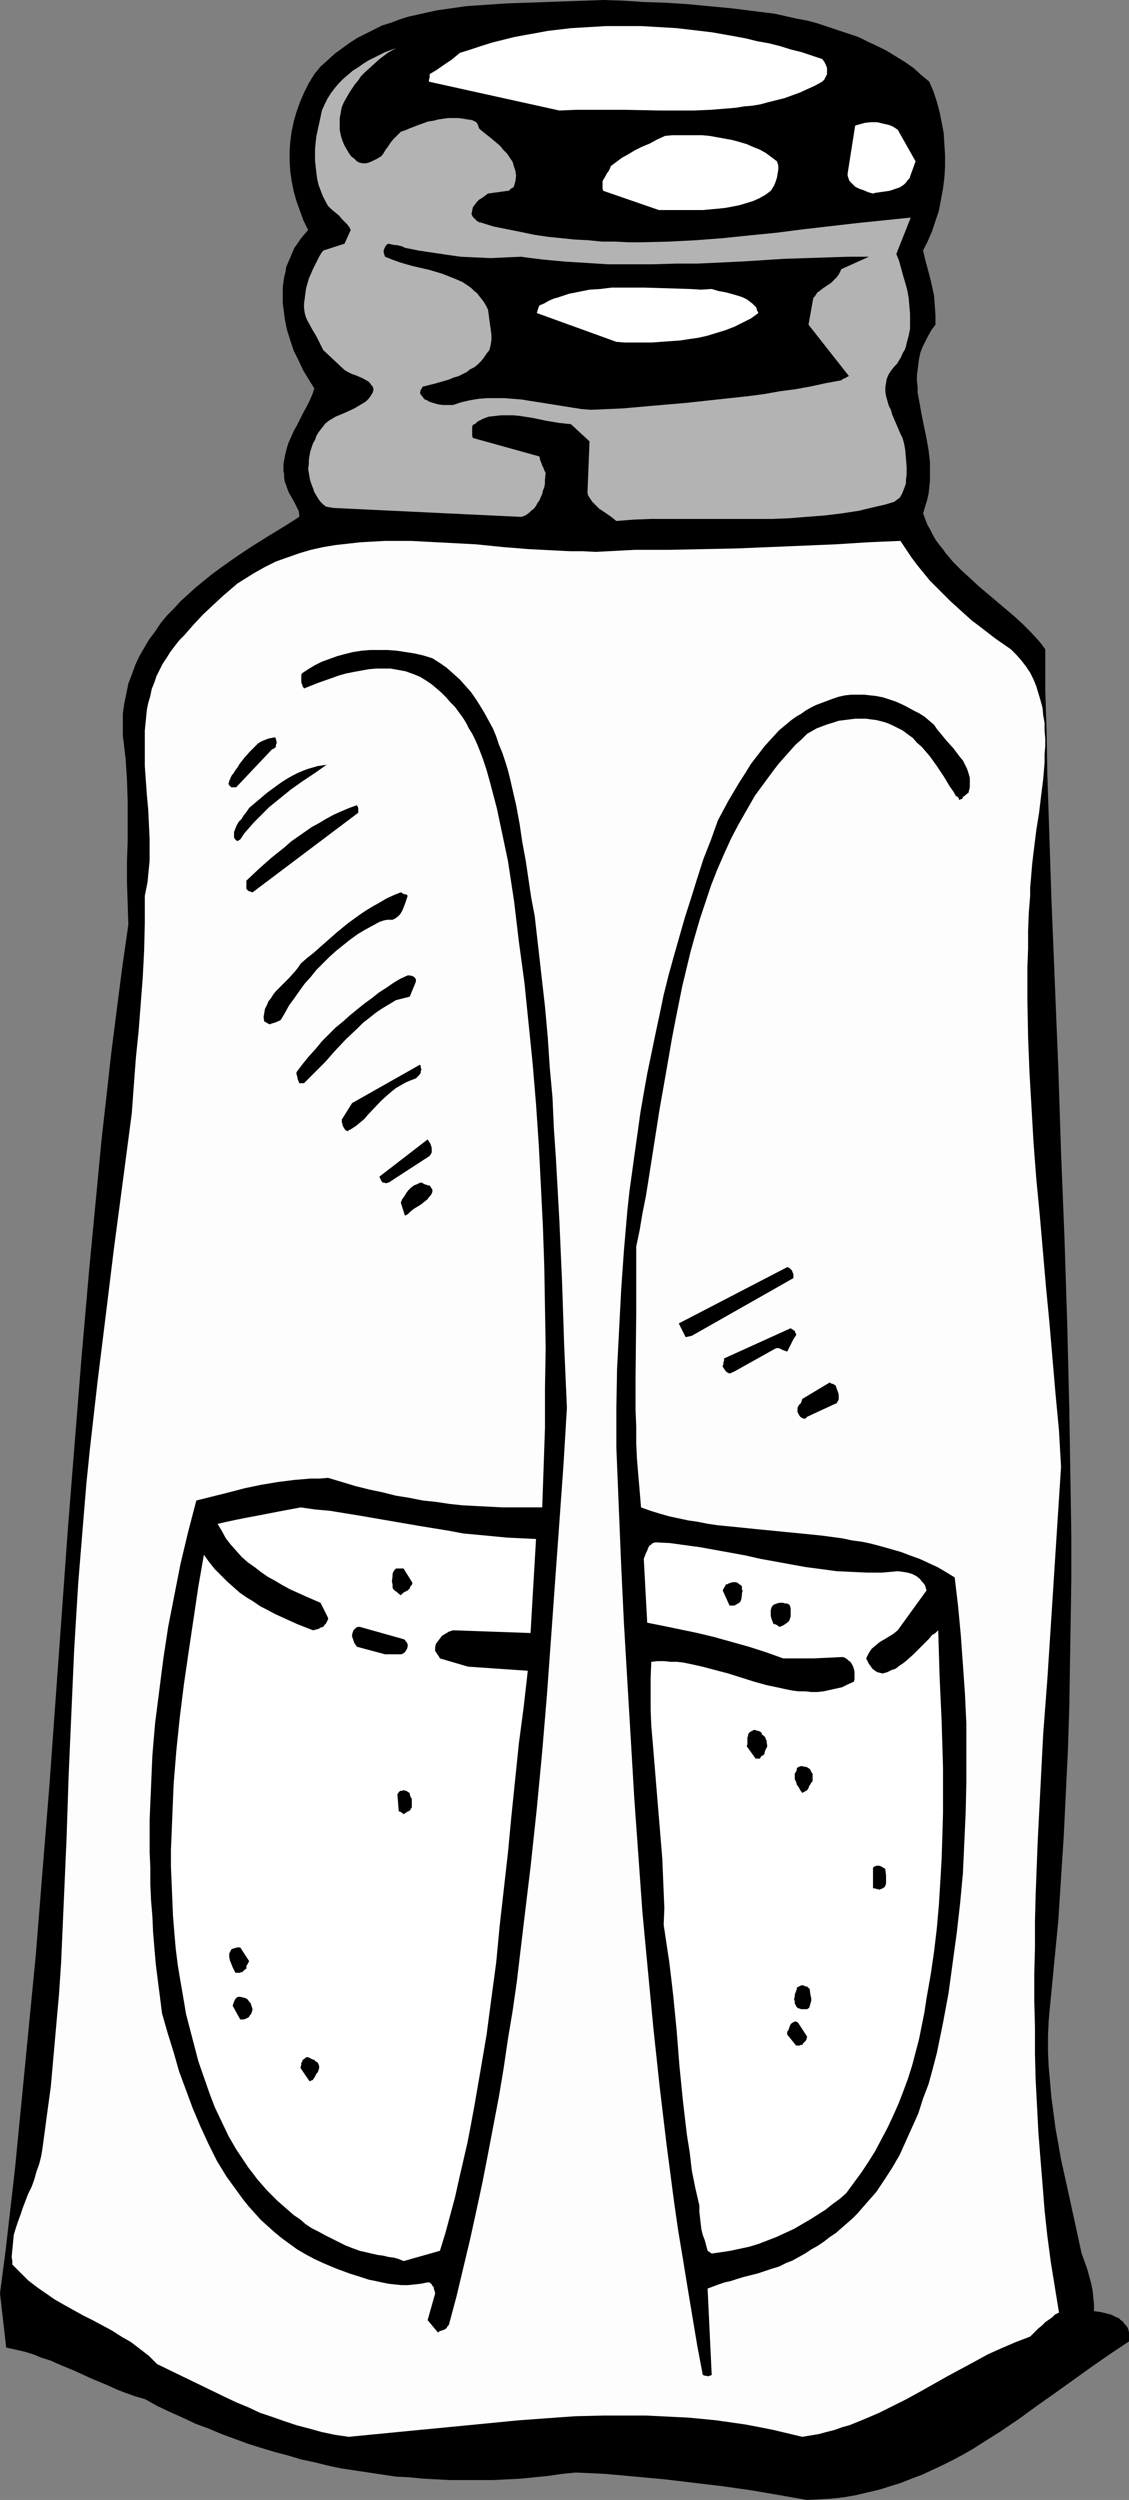 <?xml version="1.0" encoding="UTF-8" standalone="no"?>
<svg
   version="1.0"
   width="70.331mm"
   height="155.711mm"
   id="svg36"
   sodipodi:docname="Salt 09.wmf"
   xmlns:inkscape="http://www.inkscape.org/namespaces/inkscape"
   xmlns:sodipodi="http://sodipodi.sourceforge.net/DTD/sodipodi-0.dtd"
   xmlns="http://www.w3.org/2000/svg"
   xmlns:svg="http://www.w3.org/2000/svg">
  <rect width="100%" height="100%" fill="#808080" stroke="none"/>
  <sodipodi:namedview
     id="namedview36"
     pagecolor="#ffffff"
     bordercolor="#000000"
     borderopacity="0.25"
     inkscape:showpageshadow="2"
     inkscape:pageopacity="0.0"
     inkscape:pagecheckerboard="0"
     inkscape:deskcolor="#d1d1d1"
     inkscape:document-units="mm" />
  <defs
     id="defs1">
    <pattern
       id="WMFhbasepattern"
       patternUnits="userSpaceOnUse"
       width="6"
       height="6"
       x="0"
       y="0" />
  </defs>
  <path
     style="fill:#000000;fill-opacity:1;fill-rule:evenodd;stroke:none"
     d="m 190.032,588.515 3.07,-0.162 2.747,-0.162 2.909,-0.323 2.747,-0.485 2.747,-0.646 2.747,-0.646 2.585,-0.808 2.585,-0.808 2.424,-0.97 2.585,-0.97 2.424,-1.131 2.424,-1.131 2.262,-1.131 2.424,-1.293 2.262,-1.293 2.262,-1.454 4.363,-2.747 4.525,-3.07 4.201,-3.07 4.363,-3.07 8.564,-6.14 4.201,-2.909 4.363,-2.909 v -2.101 l -0.162,-0.646 -0.162,-0.485 -0.323,-0.485 -0.485,-0.485 -0.323,-0.485 -0.485,-0.323 -0.485,-0.485 -0.485,-0.162 -1.293,-0.646 -1.293,-0.323 -1.293,-0.323 -1.454,-0.162 v -1.616 l -0.162,-1.616 -0.162,-1.616 -0.323,-1.616 -0.485,-1.778 -0.485,-1.778 -0.646,-1.778 -0.646,-1.778 -1.616,-7.433 -1.616,-7.433 -1.616,-7.272 -0.646,-3.717 -0.646,-3.555 -0.485,-3.717 -0.485,-3.555 -0.323,-3.717 -0.323,-3.555 -0.162,-3.555 v -3.717 l 0.162,-3.555 0.323,-3.555 0.97,-10.019 0.97,-10.019 0.646,-10.019 0.646,-10.019 0.485,-10.019 0.485,-10.019 0.323,-10.019 0.162,-10.18 0.162,-10.019 0.162,-10.019 v -10.019 l -0.162,-10.18 -0.162,-10.019 -0.162,-10.019 -0.485,-20.037 -0.646,-20.199 -0.808,-20.037 -0.646,-19.876 -0.808,-19.876 -0.808,-19.876 -0.646,-19.714 -0.323,-9.857 -0.162,-9.857 -0.323,-9.695 v -9.695 l -0.808,-1.131 -0.808,-0.97 -1.778,-1.939 -1.939,-1.939 -1.939,-1.778 -2.101,-1.778 -2.101,-1.778 -2.101,-1.778 -2.101,-1.778 -2.101,-1.939 -1.939,-1.778 -1.939,-1.939 -1.778,-2.101 -0.808,-1.131 -0.808,-0.97 -0.808,-1.131 -0.646,-1.131 -0.646,-1.293 -0.646,-1.131 -0.485,-1.293 -0.485,-1.293 0.485,-1.616 0.485,-1.616 0.323,-1.454 0.162,-1.454 0.162,-1.616 v -1.454 -1.454 -1.454 l -0.162,-1.293 -0.162,-1.454 -0.485,-2.747 -1.131,-5.494 -0.485,-2.747 -0.485,-2.585 v -1.293 l -0.162,-1.454 v -1.293 l 0.162,-1.293 0.162,-1.293 0.162,-1.293 0.323,-1.454 0.485,-1.293 0.646,-1.293 0.646,-1.293 0.808,-1.454 0.97,-1.293 v -1.131 -1.131 l -0.162,-2.262 -0.162,-2.262 -0.485,-2.262 -0.485,-2.101 -1.131,-4.201 -0.485,-2.101 1.131,-2.262 0.97,-2.262 0.808,-2.424 0.808,-2.424 0.485,-2.585 0.485,-2.585 0.323,-2.585 0.162,-2.585 v -2.747 l -0.162,-2.585 -0.162,-2.585 -0.485,-2.585 -0.485,-2.424 -0.646,-2.424 -0.808,-2.424 -0.97,-2.262 -1.939,-1.616 -1.778,-1.616 -2.101,-1.454 -2.101,-1.293 -2.101,-1.293 -2.262,-1.131 L 204.414,9.857 202.151,8.726 199.728,7.918 197.304,7.11 194.88,6.302 192.456,5.494 190.032,4.848 187.447,4.363 182.437,3.232 179.852,2.909 177.266,2.585 172.095,1.939 166.924,1.454 161.753,0.97 156.744,0.646 151.735,0.485 146.887,0.162 142.039,0 l -4.363,0.162 -4.686,0.162 -4.525,0.162 -4.686,0.162 -4.686,0.162 -4.686,0.323 -4.686,0.323 -2.262,0.323 -2.262,0.323 -2.262,0.323 -2.262,0.485 -2.101,0.485 -2.262,0.485 -2.101,0.646 -2.101,0.808 -2.101,0.646 -1.939,0.97 -1.939,0.97 -1.939,0.97 -1.778,1.131 -1.778,1.293 -1.778,1.293 -1.778,1.616 -1.616,1.454 -1.454,1.778 -1.293,2.101 -1.131,2.262 -0.97,2.262 -0.808,2.262 -0.646,2.262 -0.485,2.262 -0.323,2.424 -0.162,2.262 v 2.424 l 0.162,2.424 0.323,2.262 0.485,2.424 0.646,2.262 0.808,2.262 0.808,2.262 1.131,2.262 -0.97,1.131 -0.808,0.97 -0.646,0.97 -0.808,1.131 -0.485,1.131 -0.485,1.131 -0.485,1.131 -0.485,1.131 -0.162,1.131 -0.323,1.293 -0.162,1.131 -0.162,1.293 v 1.131 1.293 1.293 l 0.162,1.131 0.323,2.585 0.485,2.424 0.808,2.585 0.808,2.424 1.131,2.262 1.131,2.424 1.293,2.101 1.293,2.101 -0.485,1.454 -0.646,1.454 -0.646,1.293 -0.808,1.454 -1.454,2.909 -0.808,1.454 -0.646,1.454 -0.646,1.454 -0.485,1.616 -0.323,1.454 -0.323,1.778 v 0.808 0.808 l 0.162,0.808 v 0.808 l 0.162,0.97 0.323,0.808 0.323,0.97 0.323,0.808 0.485,0.808 0.808,1.454 0.323,0.646 0.323,0.646 0.323,0.646 0.162,0.808 v 0.646 l -1.778,1.131 -1.778,1.131 -3.717,2.262 -3.878,2.424 -3.878,2.585 -3.878,2.747 -1.939,1.454 -1.778,1.454 -1.778,1.454 -1.778,1.616 -1.778,1.616 -1.616,1.778 -1.616,1.616 -1.454,1.778 -1.293,1.939 -1.454,1.939 -1.131,1.939 -1.131,1.939 -0.97,2.101 -0.808,2.262 -0.808,2.101 -0.485,2.424 -0.485,2.262 -0.323,2.424 v 1.293 1.293 1.293 1.293 l 0.162,1.293 0.162,1.293 0.162,1.454 0.162,1.293 0.323,5.009 0.162,4.848 v 4.848 4.848 l -0.162,4.686 v 4.848 l 0.162,5.009 0.162,5.009 -1.454,10.18 -1.293,10.019 -1.293,10.18 -1.131,10.18 -1.131,10.019 -0.97,10.18 -1.939,20.36 -1.778,20.36 -1.616,20.199 -1.616,20.36 -1.454,20.199 -1.454,20.199 -1.454,20.199 -1.616,20.037 -1.616,20.199 -1.939,19.876 -0.97,10.019 -0.97,9.857 -0.97,10.019 -1.131,9.857 -1.131,9.857 L 0,539.876 l 1.454,12.766 2.262,0.485 2.101,0.485 2.101,0.646 1.939,0.808 2.101,0.646 1.778,0.808 3.878,1.616 3.878,1.778 3.878,1.616 2.101,0.97 2.101,0.808 2.262,0.808 2.262,0.646 2.909,1.616 3.07,1.454 2.909,1.293 3.07,1.454 3.07,1.131 3.07,1.293 3.07,1.131 3.07,1.131 3.07,0.97 3.232,0.97 3.07,0.808 3.232,0.97 3.07,0.646 3.232,0.808 3.07,0.646 3.232,0.485 3.232,0.485 3.232,0.485 3.232,0.485 3.232,0.162 3.232,0.323 3.232,0.162 3.232,0.162 h 3.232 3.232 3.393 l 3.232,-0.162 3.232,-0.162 3.232,-0.323 3.232,-0.323 3.393,-0.485 3.232,-0.323 6.948,0.323 7.11,0.646 6.948,0.646 6.787,0.808 6.787,0.808 6.787,0.97 6.625,1.131 z"
     id="path1" />
  <path
     style="fill:#fcfdfc;fill-opacity:1;fill-rule:evenodd;stroke:none"
     d="m 82.089,573.648 6.625,-0.646 6.625,-0.646 13.412,-1.293 6.625,-0.646 6.625,-0.646 6.625,-0.485 6.787,-0.485 6.625,-0.162 h 6.625 3.393 l 3.393,0.162 3.232,0.162 3.393,0.162 3.393,0.323 3.232,0.323 3.393,0.485 3.393,0.485 3.393,0.646 3.232,0.646 3.393,0.808 3.393,0.808 1.939,-0.323 1.939,-0.323 1.778,-0.485 1.939,-0.485 1.778,-0.646 1.778,-0.485 3.555,-1.454 3.393,-1.454 3.232,-1.616 3.232,-1.616 3.232,-1.778 6.302,-3.555 6.302,-3.393 3.232,-1.778 3.232,-1.454 3.393,-1.454 3.393,-1.293 0.485,-0.485 0.485,-0.485 0.485,-0.485 0.485,-0.485 0.808,-0.646 0.808,-0.808 1.616,-1.131 0.646,-0.646 0.97,-0.485 -0.97,-5.979 -0.97,-5.979 -0.808,-6.14 -0.646,-5.979 -0.485,-6.14 -0.485,-5.979 -0.485,-6.14 -0.323,-6.302 -0.323,-6.14 -0.162,-6.14 v -6.302 l -0.162,-6.14 v -6.302 l 0.162,-6.302 v -6.14 l 0.162,-6.302 0.485,-12.604 0.646,-12.604 0.646,-12.604 0.97,-12.766 0.808,-12.443 0.808,-12.604 0.808,-12.604 0.808,-12.443 -0.485,-8.564 -0.808,-8.564 -1.454,-16.967 -0.808,-8.403 -1.454,-16.805 -0.808,-8.403 -0.646,-8.403 -0.485,-8.403 -0.485,-8.403 -0.323,-8.241 -0.162,-8.403 v -8.241 l 0.162,-4.201 v -4.201 l 0.162,-4.201 0.323,-4.04 v -1.939 l 0.162,-1.778 0.323,-3.878 0.485,-4.04 0.485,-3.878 0.646,-4.04 0.485,-4.04 0.485,-3.878 0.323,-3.878 v -1.939 l 0.162,-1.939 v -1.778 l -0.162,-1.939 v -1.778 l -0.323,-1.778 -0.162,-1.778 -0.485,-1.778 -0.485,-1.616 -0.485,-1.616 -0.646,-1.616 -0.808,-1.616 -0.97,-1.454 -1.131,-1.454 -1.131,-1.293 -1.293,-1.293 -3.717,-2.585 -3.555,-2.747 -1.939,-1.454 -1.616,-1.454 -3.393,-3.07 -1.616,-1.616 -1.616,-1.616 -1.616,-1.616 -1.454,-1.778 -1.454,-1.778 -1.454,-1.939 -1.293,-1.939 -1.293,-1.939 -3.878,0.162 -3.717,0.162 -7.756,0.485 -7.756,0.323 -7.756,0.323 -7.756,0.323 -7.918,0.162 -7.918,0.162 h -8.08 l -3.07,0.162 -3.07,0.162 -3.07,0.162 -3.07,-0.162 h -3.07 l -3.232,-0.162 -6.302,-0.323 -6.14,-0.485 -6.302,-0.646 -6.14,-0.323 -6.14,-0.323 -3.07,-0.162 h -3.07 -3.07 l -2.909,0.162 -2.909,0.162 -2.909,0.323 -2.909,0.323 -2.909,0.485 -2.909,0.646 -2.747,0.808 -2.747,0.97 -2.747,0.97 -2.585,1.293 -2.585,1.454 -1.293,0.808 -1.293,0.808 -1.293,0.808 -1.131,0.97 -1.131,0.97 -1.131,0.97 -2.262,2.101 -2.424,2.262 -2.262,2.424 -2.262,2.585 -1.131,1.131 -1.131,1.454 -0.97,1.293 -0.808,1.293 -0.97,1.454 -0.646,1.293 -0.808,1.616 -0.485,1.454 -0.646,1.616 -0.323,1.616 -0.485,1.616 -0.323,1.616 -0.162,1.616 -0.162,1.616 -0.162,1.616 v 1.778 3.232 3.393 l 0.485,6.787 0.323,3.555 0.162,3.393 0.162,3.393 v 3.393 1.778 l -0.162,1.616 -0.162,1.616 -0.162,1.778 -0.323,1.616 -0.323,1.616 v 3.232 3.232 l -0.162,6.464 -0.323,6.302 -0.485,6.302 -0.485,6.302 -0.646,6.302 -0.485,6.464 -0.485,6.625 -2.101,15.998 -2.101,15.836 -1.939,15.836 -1.939,15.674 -1.778,15.674 -0.808,7.918 -0.646,7.756 -0.646,7.918 -0.646,7.918 -0.485,7.918 -0.485,8.08 -0.646,14.705 -0.646,14.705 -0.485,14.705 -0.646,14.705 -0.323,7.433 -0.323,7.272 -0.485,7.272 -0.646,7.272 -0.646,7.272 -0.646,7.272 -0.97,7.11 -0.97,7.272 -0.323,1.939 -0.485,1.939 -0.646,1.778 -0.485,1.778 -0.646,1.778 -0.808,1.616 -1.293,3.393 -0.485,1.454 -0.646,1.778 -0.485,1.454 -0.485,1.616 -0.162,1.778 -0.162,1.616 -0.162,1.778 0.162,0.97 v 0.808 l 0.97,0.97 0.97,0.97 0.97,0.97 0.808,0.808 2.101,1.616 2.101,1.454 2.101,1.454 2.262,1.293 4.363,2.424 2.262,1.131 4.525,2.424 2.262,1.454 2.262,1.293 2.101,1.616 2.101,1.616 0.97,0.97 0.97,0.97 5.333,2.585 5.333,2.585 5.333,2.585 2.747,1.293 2.747,1.131 2.747,1.293 2.909,0.97 2.747,0.97 2.909,0.97 3.07,0.808 2.909,0.808 3.07,0.646 z"
     id="path2" />
  <path
     style="fill:#000000;fill-opacity:1;fill-rule:evenodd;stroke:none"
     d="m 166.601,559.428 0.97,-0.323 -0.97,-20.36 1.293,-0.485 1.293,-0.485 1.454,-0.485 1.454,-0.323 1.454,-0.485 1.616,-0.485 3.232,-0.808 3.393,-1.131 1.616,-0.485 1.616,-0.808 1.616,-0.646 1.454,-0.808 1.454,-0.808 1.454,-0.97 1.454,-0.808 1.454,-0.97 1.454,-1.131 1.454,-0.97 1.293,-1.131 1.293,-1.131 1.293,-1.131 1.131,-1.131 1.131,-1.293 1.131,-1.293 2.262,-2.585 0.97,-1.454 0.97,-1.454 1.778,-2.747 1.778,-3.07 1.454,-3.232 1.454,-3.232 1.454,-3.232 1.131,-3.555 1.293,-3.393 0.97,-3.555 0.97,-3.717 1.454,-7.11 1.293,-6.948 0.97,-7.11 0.97,-7.11 0.808,-7.11 0.646,-6.948 0.323,-7.11 0.323,-7.11 0.162,-6.948 v -7.11 -6.948 l -0.323,-6.948 -0.485,-6.948 -0.485,-6.787 -0.646,-6.948 -0.808,-6.787 -2.101,-1.293 -1.939,-1.131 -2.101,-0.97 -2.101,-0.97 -2.262,-0.808 -2.101,-0.808 -2.262,-0.646 -2.262,-0.646 -2.424,-0.646 -2.262,-0.485 -2.424,-0.323 -2.262,-0.485 -4.848,-0.646 -4.848,-0.485 -9.857,-0.97 -4.848,-0.485 -4.848,-0.485 -2.262,-0.323 -2.424,-0.485 -2.262,-0.323 -2.262,-0.485 -2.262,-0.485 -2.262,-0.646 -2.101,-0.646 -2.262,-0.808 -0.323,-3.878 -0.323,-3.717 -0.323,-3.878 -0.162,-3.717 v -3.878 l -0.162,-3.878 v -7.595 l 0.162,-15.351 v -7.756 -7.756 l 0.808,-3.878 0.646,-3.878 0.808,-4.04 0.646,-4.04 1.293,-8.241 1.293,-8.241 1.454,-8.241 1.454,-8.403 0.808,-4.201 0.808,-4.04 0.808,-4.04 0.97,-4.04 0.97,-4.04 1.131,-4.04 1.131,-3.878 1.293,-3.878 1.293,-3.878 1.454,-3.717 1.616,-3.717 1.616,-3.555 1.778,-3.393 1.939,-3.393 1.939,-3.393 2.262,-3.07 2.262,-3.07 1.131,-1.454 1.293,-1.454 1.293,-1.454 1.293,-1.454 1.454,-1.293 1.293,-1.293 1.131,-0.646 1.131,-0.646 1.293,-0.485 1.293,-0.485 1.131,-0.323 1.454,-0.485 1.293,-0.162 1.293,-0.162 1.293,-0.162 h 1.293 1.293 l 1.131,0.162 1.293,0.162 1.293,0.323 1.131,0.323 1.131,0.485 1.293,0.646 1.293,0.646 1.293,0.97 1.131,0.808 0.97,1.131 1.131,0.97 0.97,1.131 0.97,1.131 1.616,2.262 1.616,2.424 1.454,2.424 0.808,1.131 0.646,1.131 h 0.162 l 0.162,0.162 h 0.162 v 0.162 l 0.162,0.162 v 0.162 0.162 h 0.162 0.162 l 0.162,-0.162 h 0.323 l 0.162,-0.485 0.485,-0.323 0.323,-0.323 0.485,-0.323 0.162,-0.646 0.162,-0.646 v -0.646 -0.485 -1.131 l -0.323,-1.131 -0.323,-0.97 -0.485,-0.97 -0.485,-0.97 -0.808,-0.97 -1.454,-1.939 -1.616,-1.778 -1.454,-1.778 -0.808,-0.97 -0.646,-0.97 -1.131,-0.97 -1.131,-0.97 -1.293,-0.808 -1.293,-0.646 -1.454,-0.808 -1.293,-0.646 -1.454,-0.646 -1.454,-0.485 -1.454,-0.485 -1.616,-0.323 -1.454,-0.162 -1.454,-0.162 h -1.616 -1.454 l -1.454,0.162 -1.454,0.323 -1.454,0.485 -1.293,0.485 -1.293,0.485 -1.293,0.485 -1.293,0.646 -1.131,0.646 -1.131,0.808 -1.131,0.646 -1.131,0.808 -0.97,0.808 -1.939,1.616 -1.778,1.939 -1.616,1.778 -1.616,2.101 -1.616,2.101 -1.293,2.101 -1.454,2.262 -2.585,4.363 -2.424,4.525 -1.616,4.525 -1.778,4.525 -1.454,4.525 -1.454,4.686 -1.454,4.525 -1.293,4.525 -1.293,4.525 -1.293,4.686 -1.131,4.525 -0.97,4.686 -0.97,4.525 -0.97,4.686 -0.97,4.686 -0.808,4.525 -0.808,4.686 -0.646,4.686 -0.646,4.525 -0.646,4.686 -0.646,4.686 -0.485,4.525 -0.808,9.372 -0.646,9.211 -0.485,9.372 -0.485,9.372 -0.162,9.211 v 9.211 l 1.131,27.632 0.646,13.574 0.808,13.735 0.808,13.574 0.808,13.735 0.97,13.574 0.97,13.574 1.293,13.735 1.293,13.574 1.454,13.574 1.616,13.574 1.778,13.574 0.97,6.787 1.131,6.787 1.131,6.948 1.131,6.787 1.131,6.787 1.293,6.787 h 0.162 l 0.323,0.162 h 0.162 0.323 z"
     id="path3" />
  <path
     style="fill:#000000;fill-opacity:1;fill-rule:evenodd;stroke:none"
     d="m 103.58,548.763 0.97,-0.323 0.323,-0.162 0.323,-0.323 0.162,-0.323 0.323,-0.323 1.778,-6.625 1.616,-6.787 1.616,-6.787 1.454,-6.625 1.454,-6.787 1.293,-6.625 1.293,-6.787 1.293,-6.787 1.131,-6.787 0.97,-6.625 1.131,-6.787 0.97,-6.787 0.808,-6.787 0.808,-6.787 1.616,-13.412 1.454,-13.574 1.293,-13.574 1.131,-13.574 0.97,-13.412 0.97,-13.574 0.97,-13.412 0.97,-13.574 0.808,-13.412 -0.646,-14.705 -0.485,-14.705 -0.646,-14.705 -0.808,-14.543 -0.485,-7.11 -0.323,-7.272 -0.646,-7.11 -0.485,-7.272 -0.646,-7.11 -0.808,-7.11 -0.808,-7.11 -0.808,-7.11 -0.808,-4.201 -0.646,-4.363 -0.646,-4.363 -0.808,-4.363 -0.646,-4.363 -0.808,-4.363 -0.97,-4.201 -0.485,-2.101 -0.485,-1.939 -0.646,-2.101 -0.646,-1.939 -0.808,-1.939 -0.646,-1.939 -0.808,-1.939 -0.97,-1.778 -0.97,-1.778 -0.97,-1.616 -1.131,-1.778 -1.131,-1.616 -1.293,-1.454 -1.293,-1.454 -1.454,-1.293 -1.616,-1.454 -1.616,-1.131 -1.778,-1.131 -2.101,-0.646 -2.101,-0.485 -2.101,-0.323 -2.101,-0.323 -2.101,-0.162 h -2.101 -2.101 l -1.939,0.162 -2.101,0.323 -1.939,0.485 -1.778,0.485 -1.778,0.646 -1.778,0.646 -1.616,0.808 -1.616,0.97 -1.454,0.97 -0.162,0.323 v 0.323 0.97 0.485 l 0.162,0.485 0.162,0.485 0.323,0.485 3.232,-1.293 3.232,-1.131 1.778,-0.646 1.778,-0.485 1.616,-0.323 1.778,-0.323 1.778,-0.323 1.778,-0.162 h 1.778 1.616 l 1.778,0.323 1.778,0.323 1.778,0.646 1.616,0.646 1.293,0.808 1.454,0.97 1.131,0.97 1.131,0.97 1.131,1.131 0.97,1.131 1.131,1.131 0.808,1.131 0.97,1.293 0.808,1.293 0.646,1.293 0.808,1.293 0.646,1.293 0.646,1.454 1.131,2.909 0.97,2.909 0.808,2.909 0.808,3.07 0.808,3.07 1.293,6.14 1.293,6.14 1.454,9.534 1.131,9.534 1.293,9.534 0.97,9.534 0.97,9.534 0.808,9.695 0.646,9.534 0.485,9.534 0.485,9.695 0.323,9.534 0.162,9.534 0.162,9.534 -0.162,9.372 v 9.372 l -0.323,9.372 -0.323,9.372 h -3.232 -3.07 -3.07 l -3.07,-0.162 -3.232,-0.162 -3.07,-0.162 -3.07,-0.323 -3.232,-0.485 -3.07,-0.323 -3.232,-0.646 -3.07,-0.485 -3.232,-0.808 -3.07,-0.646 -3.232,-0.808 -3.232,-0.97 -3.232,-0.97 -1.939,0.162 h -2.101 l -1.939,0.162 -1.939,0.162 -3.878,0.485 -3.878,0.646 -3.878,0.808 -3.717,0.97 -3.878,0.97 -3.878,0.97 -1.939,7.433 -1.778,7.433 -1.454,7.433 -1.454,7.433 -1.131,7.433 -0.97,7.595 -0.97,7.595 -0.323,3.717 -0.323,3.878 -0.162,3.717 -0.162,3.878 -0.162,3.717 -0.162,3.878 v 3.717 3.878 l 0.162,3.717 v 3.878 l 0.162,3.717 0.323,3.878 0.162,3.717 0.323,3.878 0.323,3.717 0.485,3.878 0.485,3.717 0.485,3.878 1.293,4.525 1.454,4.686 1.293,4.525 1.616,4.363 1.616,4.363 1.778,4.201 0.97,2.101 0.97,2.101 0.97,1.939 0.97,1.939 2.262,3.717 1.293,1.778 1.293,1.778 1.293,1.778 1.293,1.616 1.454,1.616 1.454,1.616 1.616,1.454 1.616,1.454 1.778,1.454 1.778,1.293 1.778,1.293 1.939,1.131 2.101,1.131 2.101,0.97 3.07,1.293 3.07,1.131 3.07,0.97 1.454,0.485 1.616,0.323 1.454,0.323 1.616,0.323 1.454,0.162 1.616,0.162 h 1.454 l 1.616,-0.162 1.454,-0.162 1.616,-0.323 h 0.323 l 0.323,0.162 0.323,0.323 0.162,0.323 0.323,0.323 v 0.323 l 0.162,0.485 0.162,0.646 -1.778,6.302 2.424,2.909 z"
     id="path4" />
  <path
     style="fill:#ffffff;fill-opacity:1;fill-rule:evenodd;stroke:none"
     d="m 95.016,532.281 8.564,-2.424 1.293,-4.201 1.131,-4.201 1.131,-4.201 0.97,-4.363 0.97,-4.201 0.97,-4.201 0.808,-4.201 0.808,-4.363 1.454,-8.403 1.454,-8.564 1.131,-8.564 1.131,-8.403 0.808,-8.564 0.97,-8.564 0.97,-8.564 0.808,-8.564 1.778,-17.29 1.131,-8.564 0.97,-8.564 -14.058,-0.97 -6.625,-1.939 -0.162,-0.323 -0.323,-0.485 -0.323,-0.485 -0.323,-0.485 v -0.808 l 0.162,-0.808 0.485,-0.646 0.485,-0.646 0.485,-0.646 0.808,-0.485 0.808,-0.485 0.97,-0.323 18.26,0.646 1.293,-22.138 -3.393,-0.162 -3.393,-0.162 -3.393,-0.323 -3.393,-0.323 -3.555,-0.323 -3.393,-0.646 -6.948,-1.131 -14.058,-2.424 -6.948,-1.131 -3.555,-0.323 -3.393,-0.485 -5.171,0.97 -5.009,0.97 -2.585,0.485 -2.424,0.485 -2.262,0.485 -2.101,0.485 0.97,1.616 0.97,1.778 1.131,1.454 1.293,1.454 1.293,1.454 1.454,1.293 1.616,1.131 1.454,1.131 1.616,1.131 1.778,0.97 1.616,0.97 1.778,0.97 3.555,1.616 3.717,1.616 1.778,3.555 v 0.323 l -0.162,0.323 -0.323,0.646 -0.323,0.323 -0.323,0.485 -0.646,0.162 -0.485,0.323 -1.293,0.323 -3.717,-1.454 -3.555,-1.616 -1.778,-0.808 -1.778,-0.97 -1.616,-0.808 -1.616,-1.131 -1.616,-0.97 -1.616,-1.131 -1.454,-1.293 -1.454,-1.293 -1.454,-1.454 -1.454,-1.454 -1.293,-1.616 -1.293,-1.778 -1.293,7.433 -1.131,7.595 -1.131,7.595 -1.131,7.756 -0.97,7.756 -0.808,7.756 -0.646,7.918 -0.162,3.878 -0.162,3.878 -0.162,4.04 -0.162,3.878 v 3.878 l 0.162,3.878 0.162,3.878 0.162,3.878 0.323,4.04 0.323,3.717 0.485,3.878 0.646,3.878 0.646,3.717 0.646,3.878 0.97,3.717 0.97,3.717 0.97,3.717 1.293,3.717 1.293,3.717 1.293,3.393 1.616,3.393 1.616,3.393 1.778,3.07 0.97,1.454 0.97,1.454 0.97,1.454 1.131,1.454 0.97,1.293 1.131,1.293 1.131,1.293 1.293,1.293 1.131,1.131 1.293,1.131 1.293,1.131 1.293,1.131 1.454,0.97 1.293,1.131 1.454,0.97 1.616,0.808 1.454,0.808 1.616,0.808 1.616,0.808 1.616,0.808 1.616,0.646 1.778,0.646 1.454,0.323 1.293,0.323 0.808,0.162 0.646,0.162 1.293,0.162 1.293,0.323 1.293,0.162 1.131,0.323 z"
     id="path5" />
  <path
     style="fill:#ffffff;fill-opacity:1;fill-rule:evenodd;stroke:none"
     d="m 167.571,530.504 2.262,-0.323 2.101,-0.323 2.262,-0.485 2.262,-0.485 2.101,-0.646 2.101,-0.808 2.101,-0.808 2.101,-0.97 2.101,-0.97 1.939,-1.131 1.939,-1.131 1.778,-1.131 1.778,-1.131 1.616,-1.293 1.778,-1.293 1.454,-1.293 1.778,-2.424 1.778,-2.424 1.616,-2.424 1.616,-2.585 1.454,-2.747 1.454,-2.747 1.293,-2.747 1.293,-2.909 1.131,-2.909 1.131,-3.07 0.97,-3.07 0.808,-3.07 0.808,-3.07 0.646,-3.232 0.646,-3.232 0.485,-3.232 0.97,-5.494 0.808,-5.494 0.646,-5.494 0.485,-5.494 0.323,-5.332 0.323,-5.494 0.162,-5.333 0.162,-5.333 v -5.494 -5.333 l -0.323,-10.827 -0.485,-10.665 -0.323,-10.827 -0.646,0.646 -0.808,0.485 -0.646,0.808 -0.646,0.646 -1.454,1.454 -1.616,1.616 -1.616,1.454 -0.808,0.646 -0.97,0.646 -0.808,0.646 -0.97,0.323 -0.97,0.485 -1.131,0.323 -0.646,-0.162 -0.646,-0.162 -0.485,-0.323 -0.646,-0.485 -0.323,-0.485 -0.485,-0.646 -0.323,-0.646 -0.323,-0.646 0.323,-0.646 0.323,-0.646 0.323,-0.485 0.323,-0.485 0.97,-0.808 0.97,-0.808 1.131,-0.646 2.101,-1.293 0.97,-0.808 6.787,-9.372 -0.162,-0.485 -0.162,-0.646 -0.323,-0.485 -0.323,-0.323 -0.646,-0.808 -0.808,-0.646 -0.97,-0.485 -1.131,-0.323 -0.97,-0.162 -1.293,-0.162 -1.778,0.162 -1.778,0.162 h -3.717 l -3.555,-0.162 -3.555,-0.162 -3.555,-0.485 -3.717,-0.485 -3.555,-0.646 -7.11,-1.293 -3.555,-0.808 -3.555,-0.646 -3.555,-0.646 -3.555,-0.646 -3.555,-0.485 -3.555,-0.485 -3.393,-0.162 -0.646,0.162 -0.323,0.323 -0.485,0.323 -0.323,0.646 -0.162,0.485 -0.323,0.646 -0.485,1.293 0.808,15.028 4.04,0.808 3.878,0.808 3.878,0.808 4.04,0.97 4.04,1.131 4.04,1.131 4.04,1.293 4.04,1.454 h 3.717 3.555 l 3.393,-0.162 3.393,-0.162 0.485,0.162 0.485,0.323 0.323,0.323 0.485,0.323 0.323,0.485 0.323,0.646 0.162,0.485 0.162,0.646 v 0.646 0.646 0.646 l -0.162,0.485 -1.454,0.646 -1.293,0.646 -1.454,0.323 -1.454,0.323 -1.454,0.323 -1.454,0.162 h -1.454 l -1.454,-0.162 h -1.454 l -1.454,-0.162 -1.616,-0.323 -1.454,-0.323 -3.07,-0.646 -2.909,-0.808 -3.07,-0.97 -3.07,-0.97 -3.07,-0.808 -3.07,-0.808 -2.909,-0.646 -1.616,-0.323 -1.454,-0.162 h -1.454 l -1.616,-0.162 H 154.805 l -1.454,0.162 -0.162,3.717 v 3.878 3.717 l 0.162,3.878 0.323,3.717 0.323,3.878 0.646,7.918 0.646,7.756 0.646,7.918 0.162,3.878 0.162,3.878 0.162,3.878 -0.162,3.878 0.646,4.363 0.646,4.201 0.485,4.04 0.485,4.201 0.808,8.241 0.646,8.241 0.808,8.08 0.485,4.201 0.485,4.04 0.646,4.04 0.485,4.201 0.808,4.04 0.97,4.201 v 1.454 l 0.162,1.454 0.162,1.454 0.162,1.293 0.323,1.293 0.485,1.293 0.646,2.424 z"
     id="path6" />
  <path
     style="fill:#000000;fill-opacity:1;fill-rule:evenodd;stroke:none"
     d="m 73.686,489.621 0.162,-0.323 0.162,-0.162 0.162,-0.323 0.162,-0.323 0.162,-0.323 0.323,-0.323 0.162,-0.485 0.162,-0.485 v -0.485 l -0.162,-0.485 -0.162,-0.323 -0.485,-0.323 -0.323,-0.323 -0.485,-0.162 -0.97,-0.485 h -0.323 -0.162 l -0.323,0.323 -0.485,0.323 -0.162,0.485 v 0 l -0.162,0.162 v 0.485 l -0.162,0.485 v 0.162 0.162 l 2.101,3.07 z"
     id="path7" />
  <path
     style="fill:#000000;fill-opacity:1;fill-rule:evenodd;stroke:none"
     d="m 187.931,481.542 h 0.323 l 0.323,-0.162 h 0.323 l 0.162,-0.323 0.323,-0.323 0.323,-0.323 0.162,-0.323 0.162,-0.646 -2.101,-3.232 -0.162,-0.162 -0.323,-0.162 h -0.323 l -0.323,0.162 -0.323,0.162 -0.162,0.162 -0.162,0.162 -0.162,0.323 -0.162,0.485 -0.162,0.485 -0.323,0.485 v 0.323 0.323 l 2.101,2.585 z"
     id="path8" />
  <path
     style="fill:#000000;fill-opacity:1;fill-rule:evenodd;stroke:none"
     d="m 57.365,475.401 0.485,-0.162 0.323,-0.162 0.323,-0.162 0.162,-0.162 0.162,-0.323 0.323,-0.323 0.162,-0.485 0.162,-0.646 -0.323,-0.97 -0.162,-0.485 -0.323,-0.323 -0.323,-0.485 -0.485,-0.323 -0.646,-0.162 -0.646,-0.162 h -0.485 l -0.323,0.162 -0.162,0.162 -0.162,0.162 -0.162,0.323 -0.162,0.323 -0.162,0.485 -0.162,0.485 1.778,3.232 z"
     id="path9" />
  <path
     style="fill:#000000;fill-opacity:1;fill-rule:evenodd;stroke:none"
     d="m 188.901,472.977 h 1.131 l 0.485,-0.323 0.162,-0.485 0.162,-0.646 0.162,-0.485 v -0.646 l -0.162,-0.646 -0.162,-1.131 v -0.323 l -0.162,-0.162 -0.162,-0.162 -0.162,-0.162 -0.162,-0.162 h -0.323 l -0.323,-0.162 -0.485,-0.162 -0.485,0.162 -0.323,0.162 -0.323,0.162 -0.162,0.162 v 0.323 l -0.162,0.323 v 0.162 l -0.162,0.323 -0.162,0.485 v 0.485 l -0.162,0.485 0.162,0.646 v 0.485 l 0.323,0.485 v 0 0.162 l 0.323,0.323 0.323,0.162 h 0.162 l 0.323,0.162 z"
     id="path10" />
  <path
     style="fill:#000000;fill-opacity:1;fill-rule:evenodd;stroke:none"
     d="m 56.557,464.413 0.162,-0.162 h 0.323 l 0.162,-0.162 0.162,-0.162 0.162,-0.162 0.162,-0.162 0.323,-0.162 v -0.162 -0.162 -0.323 l 0.323,-0.485 0.162,-0.323 0.162,-0.323 -2.101,-3.232 h -0.485 -0.162 l -0.646,0.162 -0.485,0.162 -0.323,0.162 -0.162,0.323 -0.162,0.323 -0.162,0.323 v 0.323 0.485 l 0.162,0.808 0.323,0.808 0.323,0.808 0.323,0.646 0.323,0.646 z"
     id="path11" />
  <path
     style="fill:#000000;fill-opacity:1;fill-rule:evenodd;stroke:none"
     d="m 206.999,444.86 0.808,-0.323 0.485,-0.323 0.162,-0.323 0.162,-0.485 v -0.646 -0.646 -0.646 l -0.162,-1.293 v -0.162 l -0.162,-0.162 -0.323,-0.162 -0.485,-0.323 -0.485,-0.162 h -0.646 l -0.323,0.162 h -0.162 l -0.162,0.162 -0.162,0.162 v 0.162 0.323 4.363 h 0.323 0.162 l 0.323,0.162 h 0.323 z"
     id="path12" />
  <path
     style="fill:#000000;fill-opacity:1;fill-rule:evenodd;stroke:none"
     d="m 95.016,427.085 0.97,-0.646 h 0.162 l 0.162,-0.162 0.323,-0.162 v -0.162 l 0.323,-0.485 v -0.646 -0.646 -0.646 l -0.323,-0.646 -0.162,-0.485 v -0.162 -0.162 l -0.323,-0.162 -0.485,-0.323 -0.646,-0.162 -0.485,0.162 h -0.323 l -0.323,0.323 -0.323,0.485 0.323,4.04 h 0.323 l 0.162,0.162 0.323,0.162 0.162,0.162 z"
     id="path13" />
  <path
     style="fill:#000000;fill-opacity:1;fill-rule:evenodd;stroke:none"
     d="m 190.032,421.43 0.323,-0.485 0.162,-0.485 0.323,-0.485 0.162,-0.323 0.323,-0.323 v -1.778 l -0.162,-0.162 -0.162,-0.323 -0.162,-0.323 -0.162,-0.323 -0.323,-0.162 -0.485,-0.323 h -0.323 l -0.646,-0.162 h -0.485 l -0.323,0.162 -0.323,0.162 -0.162,0.162 v 0.323 l -0.162,0.485 -0.162,0.162 -0.162,0.323 v 0.646 0.646 l 0.323,0.646 0.162,0.646 0.485,0.646 0.323,0.646 0.485,0.646 z"
     id="path14" />
  <path
     style="fill:#000000;fill-opacity:1;fill-rule:evenodd;stroke:none"
     d="m 178.882,413.996 0.162,-0.162 v -0.162 l 0.162,-0.162 v 0 l 0.162,-0.162 0.323,-0.162 0.162,-0.162 0.162,-0.162 v -0.162 -0.162 l 0.162,-0.485 0.485,-0.97 -0.162,-0.97 v -0.323 l -0.162,-0.323 -0.162,-0.485 -0.162,-0.162 -0.323,-0.323 -0.323,-0.162 v -0.162 -0.162 l -0.162,-0.162 -0.162,-0.162 -0.323,-0.162 -0.646,-0.162 -0.485,-0.162 v 0 l -0.323,0.162 -0.323,0.162 -0.323,0.162 -0.162,0.162 -0.162,0.162 -0.162,0.323 v 0.323 l -0.162,0.323 v 0.485 0.808 0.323 l -0.162,0.485 2.101,2.909 z"
     id="path15" />
  <path
     style="fill:#000000;fill-opacity:1;fill-rule:evenodd;stroke:none"
     d="m 90.653,389.435 h 3.717 0.162 l 0.323,-0.162 0.485,-0.323 0.162,-0.323 0.162,-0.162 0.162,-0.323 0.162,-0.485 v -0.485 l -0.162,-0.485 -0.162,-0.162 -0.162,-0.162 -0.162,-0.323 -0.323,-0.162 -10.342,-2.909 H 84.513 84.351 l -0.485,0.162 -0.323,0.323 -0.162,0.162 -0.162,0.162 -0.162,0.485 -0.162,0.485 v 0.485 l 0.162,0.485 0.162,0.485 0.162,0.485 0.646,0.97 z"
     id="path16" />
  <path
     style="fill:#000000;fill-opacity:1;fill-rule:evenodd;stroke:none"
     d="m 183.568,382.971 h 0.162 l 0.162,-0.162 0.485,-0.162 0.485,-0.323 0.485,-0.323 0.162,-0.162 0.323,-0.323 0.162,-0.485 0.162,-0.485 v -0.646 -0.646 -0.646 l -0.162,-0.646 -0.323,-0.323 -0.323,-0.162 h -0.485 l -0.485,-0.162 h -0.485 -0.485 l -0.485,0.162 -0.485,0.162 -0.323,0.162 -0.162,0.162 -0.323,0.485 -0.162,0.646 v 0.646 0.646 l 0.162,0.646 0.485,1.293 h 0.323 l 0.323,0.162 0.323,0.162 0.162,0.162 z"
     id="path17" />
  <path
     style="fill:#000000;fill-opacity:1;fill-rule:evenodd;stroke:none"
     d="m 172.903,377.962 1.131,-0.646 0.323,-0.323 0.162,-0.485 0.162,-0.97 v -0.485 l 0.162,-0.485 -0.162,-0.485 v -0.646 l -0.323,-0.323 -0.323,-0.162 -0.323,-0.323 -0.485,-0.162 h -0.323 -0.485 l -0.485,0.162 -0.485,0.162 -0.162,0.162 h -0.323 l -0.162,0.162 v 0.162 l -0.323,0.485 -0.323,0.646 1.616,3.555 z"
     id="path18" />
  <path
     style="fill:#000000;fill-opacity:1;fill-rule:evenodd;stroke:none"
     d="m 95.016,374.891 0.646,-0.323 0.323,-0.162 0.162,-0.162 0.323,-0.323 0.162,-0.485 0.323,-0.323 0.162,-0.485 -2.101,-3.393 h -1.778 l -0.323,0.323 -0.323,0.485 -0.162,0.485 v 0.485 l -0.162,1.293 0.162,0.646 v 0.485 0.323 l 0.162,0.323 0.162,0.162 0.323,0.323 0.323,0.162 0.323,0.323 0.646,0.485 z"
     id="path19" />
  <path
     style="fill:#000000;fill-opacity:1;fill-rule:evenodd;stroke:none"
     d="m 190.032,333.524 6.625,-3.07 h 0.162 l 0.162,-0.162 0.323,-0.485 0.162,-0.323 v -0.646 -0.485 l -0.162,-0.646 -0.485,-1.293 v -0.162 l -0.162,-0.162 v 0 l -0.323,-0.162 -0.162,-0.162 h -0.323 l -0.485,-0.323 -6.464,3.878 -0.162,0.485 -0.162,0.485 -0.162,0.162 -0.323,0.323 -0.323,0.646 v 0.323 0.323 0.323 l 0.162,0.323 0.162,0.323 0.323,0.485 0.485,0.323 0.646,0.162 z"
     id="path20" />
  <path
     style="fill:#000000;fill-opacity:1;fill-rule:evenodd;stroke:none"
     d="m 172.903,322.859 9.534,-5.332 0.323,-0.162 h 0.323 0.323 l 0.323,0.162 0.323,0.162 0.323,0.162 0.485,0.162 0.485,0.162 0.485,-0.97 0.485,-0.97 0.485,-0.97 0.323,-0.485 0.323,-0.485 v -0.323 l -0.162,-0.162 -0.162,-0.485 -0.485,-0.323 -0.485,-0.323 -15.674,7.11 v 0.162 0.323 l -0.162,0.485 v 0.485 l -0.162,0.162 v 0.323 l 0.323,0.485 0.323,0.485 0.323,0.323 0.323,0.162 0.323,0.162 z"
     id="path21" />
  <path
     style="fill:#000000;fill-opacity:1;fill-rule:evenodd;stroke:none"
     d="m 162.885,314.456 23.916,-13.574 v -0.323 -0.646 l -0.162,-0.323 -0.162,-0.485 -0.323,-0.323 -0.323,-0.323 -0.485,-0.162 -25.532,13.25 1.616,3.232 z"
     id="path22" />
  <path
     style="fill:#000000;fill-opacity:1;fill-rule:evenodd;stroke:none"
     d="m 95.986,285.855 0.646,-0.646 0.808,-0.646 0.808,-0.485 0.808,-0.485 0.808,-0.646 0.808,-0.646 0.323,-0.485 0.323,-0.323 0.323,-0.485 0.162,-0.485 v -0.323 -0.162 l -0.323,-0.485 -0.323,-0.485 h -0.323 -0.162 l -0.162,-0.162 h -0.162 l -0.485,-0.162 -0.485,-0.323 h -0.485 l -0.646,0.323 -0.808,0.323 -0.646,0.485 -0.646,0.646 -0.485,0.646 -0.485,0.808 -0.485,0.646 -0.323,0.808 0.97,3.07 z"
     id="path23" />
  <path
     style="fill:#000000;fill-opacity:1;fill-rule:evenodd;stroke:none"
     d="m 91.461,278.421 9.696,-6.302 0.323,-0.485 0.162,-0.323 v -0.485 -0.646 l -0.162,-0.485 -0.162,-0.485 -0.323,-0.485 -0.323,-0.485 -11.311,8.726 v 0.162 l 0.162,0.323 0.162,0.323 0.162,0.323 0.323,0.323 h 0.323 l 0.485,0.162 0.162,-0.162 z"
     id="path24" />
  <path
     style="fill:#000000;fill-opacity:1;fill-rule:evenodd;stroke:none"
     d="m 82.897,265.656 0.97,-0.646 0.97,-0.808 0.97,-0.808 0.808,-0.97 3.07,-3.232 1.778,-1.616 0.97,-0.808 0.808,-0.646 1.131,-0.646 1.131,-0.646 1.131,-0.485 1.293,-0.485 0.646,-0.646 0.162,-0.162 0.323,-0.485 v -0.323 l 0.162,-0.485 -0.162,-0.485 v -0.323 l -0.162,-0.323 -15.998,9.049 -2.424,3.878 v 0.646 l 0.162,0.323 v 0.323 l 0.162,0.323 0.162,0.323 0.323,0.485 0.485,0.323 z"
     id="path25" />
  <path
     style="fill:#000000;fill-opacity:1;fill-rule:evenodd;stroke:none"
     d="m 71.585,254.991 1.131,-1.131 1.293,-1.293 2.424,-2.424 2.424,-2.747 2.585,-2.747 2.747,-2.585 1.293,-1.293 1.454,-1.131 1.616,-1.293 1.454,-0.97 1.616,-0.97 1.616,-0.97 3.232,-0.808 1.454,-3.555 v -0.485 l -0.162,-0.323 -0.323,-0.323 -0.323,-0.162 -0.646,-0.162 h -0.323 -0.162 l -1.778,0.808 -1.616,0.97 -1.616,1.131 -1.778,1.131 -1.616,1.293 -1.778,1.293 -1.616,1.293 -1.778,1.454 -1.616,1.454 -1.778,1.454 -1.616,1.616 -1.616,1.616 -1.454,1.778 -1.616,1.778 -1.454,1.778 -1.454,1.939 v 0.485 l 0.162,0.485 0.162,0.808 0.162,0.323 0.162,0.485 z"
     id="path26" />
  <path
     style="fill:#000000;fill-opacity:1;fill-rule:evenodd;stroke:none"
     d="m 63.344,241.094 h 0.323 l 0.323,-0.162 0.646,-0.162 0.808,-0.323 0.323,-0.162 0.323,-0.162 0.97,-1.616 0.97,-1.778 1.293,-1.778 1.131,-1.616 1.293,-1.778 1.454,-1.616 1.293,-1.616 1.616,-1.616 1.454,-1.454 1.616,-1.454 1.616,-1.293 1.616,-1.293 1.778,-1.293 1.616,-0.97 1.778,-0.97 1.778,-0.97 0.485,-0.162 0.485,-0.162 0.808,-0.162 h 0.646 0.646 l 0.323,-0.162 0.323,-0.162 0.646,-0.485 0.485,-0.485 0.485,-0.808 0.323,-0.808 0.323,-0.808 0.323,-0.97 0.323,-0.97 -0.162,-0.162 v 0 l -0.162,-0.162 h -0.323 l -0.485,-0.162 -0.162,-0.162 -0.323,-0.162 -1.616,0.646 -1.778,0.808 -1.616,0.97 -1.454,0.808 -1.616,0.97 -1.454,0.97 -2.909,2.101 -2.747,2.262 -2.747,2.424 -2.747,2.424 -1.454,1.131 -1.454,1.293 -0.646,0.97 -0.646,0.808 -1.454,1.616 -1.616,1.616 -1.454,1.454 -0.646,0.808 -0.485,0.808 -0.646,0.808 -0.323,0.808 -0.485,0.97 -0.162,0.97 -0.162,0.97 0.162,0.97 z"
     id="path27" />
  <path
     style="fill:#000000;fill-opacity:1;fill-rule:evenodd;stroke:none"
     d="M 59.466,210.068 84.351,191.324 v -0.646 -0.485 l -0.162,-0.323 -0.162,-0.323 -1.778,0.646 -1.939,0.808 -1.778,0.808 -1.778,0.97 -1.616,0.97 -1.778,0.97 -1.616,1.131 -1.616,1.131 -1.616,1.131 -1.454,1.293 -3.232,2.585 -2.909,2.585 -2.909,2.747 v 1.778 0.162 l 0.162,0.162 0.162,0.162 0.162,0.162 0.485,0.162 z"
     id="path28" />
  <path
     style="fill:#000000;fill-opacity:1;fill-rule:evenodd;stroke:none"
     d="m 56.557,197.626 0.97,-1.454 1.131,-1.293 1.131,-1.293 1.131,-1.131 1.131,-1.131 1.293,-1.293 2.585,-2.101 2.585,-2.101 2.747,-1.939 2.909,-1.939 2.747,-1.939 -0.97,0.162 -1.131,0.162 -1.131,0.323 -1.131,0.323 -1.293,0.485 -1.131,0.485 -1.293,0.646 -1.131,0.646 -1.293,0.808 -1.131,0.808 -2.424,1.778 -2.101,1.778 -2.101,1.778 -0.646,0.97 -0.646,0.808 -0.485,0.808 -0.646,0.646 -0.485,0.808 -0.323,0.808 -0.323,0.808 v 0.485 0.646 0.162 l 0.162,0.323 0.162,0.162 0.162,0.162 0.162,0.162 h 0.323 l 0.162,-0.162 z"
     id="path29" />
  <path
     style="fill:#000000;fill-opacity:1;fill-rule:evenodd;stroke:none"
     d="m 55.588,185.345 8.403,-8.888 0.323,-0.162 0.323,-0.162 0.323,-0.323 v -0.485 l 0.162,-0.323 v -0.485 l -0.162,-0.485 -0.162,-0.485 -0.808,0.162 -0.808,0.162 -0.808,0.323 -0.808,0.323 -0.808,0.485 -0.646,0.646 -1.293,1.293 -1.293,1.454 -1.131,1.454 -0.485,0.808 -0.485,0.646 -0.485,0.808 -0.323,0.323 -0.162,0.323 -0.162,0.323 -0.162,0.485 -0.162,0.162 v 0.323 l -0.162,0.323 v 0.162 l 0.162,0.323 0.162,0.162 0.162,0.162 0.162,0.162 h 0.646 z"
     id="path30" />
  <path
     style="fill:#b3b3b3;fill-opacity:1;fill-rule:evenodd;stroke:none"
     d="m 145.109,122.648 4.04,-0.323 4.04,-0.162 h 4.201 4.04 8.08 8.241 4.04 l 4.04,-0.162 4.04,-0.323 4.201,-0.323 4.04,-0.485 4.201,-0.646 1.939,-0.485 2.101,-0.485 2.101,-0.485 2.101,-0.646 0.646,-0.485 0.646,-0.485 0.485,-0.808 0.323,-0.808 0.323,-0.808 0.323,-0.97 v -0.808 l 0.162,-1.131 v -0.97 -0.97 l -0.162,-1.939 -0.162,-1.939 -0.162,-0.97 -0.162,-0.808 -0.323,-1.131 -0.485,-0.97 -0.97,-2.262 -0.97,-2.262 -0.323,-1.131 -0.485,-0.97 -0.323,-1.131 -0.323,-1.131 -0.162,-0.97 v -1.131 l 0.162,-0.97 0.162,-0.97 0.485,-1.131 0.323,-0.485 0.323,-0.485 0.646,-0.808 0.646,-0.646 0.97,-1.616 0.323,-0.808 0.485,-0.808 0.323,-0.808 0.162,-0.808 0.485,-1.778 0.323,-1.616 v -1.778 -1.778 l -0.162,-1.778 -0.162,-1.939 -0.323,-1.778 -0.485,-1.778 -0.485,-1.616 -0.485,-1.778 -0.485,-1.778 -0.646,-1.616 3.393,-8.564 -6.302,0.646 -6.302,0.646 -12.604,1.454 -6.302,0.808 -6.464,0.646 -6.302,0.646 -6.302,0.485 -6.302,0.323 -6.464,0.162 h -3.07 l -3.232,-0.162 h -3.07 l -3.232,-0.323 -3.232,-0.162 -3.07,-0.323 -3.232,-0.323 -3.232,-0.485 -3.07,-0.646 -3.232,-0.646 -3.232,-0.646 -3.07,-0.97 h -0.323 l -0.162,-0.162 -0.323,-0.162 -0.323,-0.323 -0.646,-0.646 -0.162,-0.323 -0.162,-0.323 0.162,-0.808 0.162,-0.808 0.485,-0.646 0.485,-0.646 0.485,-0.485 0.808,-0.485 0.646,-0.485 0.646,-0.485 4.686,-0.646 h 0.323 l 0.162,-0.323 0.485,-0.323 0.323,-0.162 0.162,-0.323 0.323,-1.131 0.162,-1.293 -0.162,-1.131 -0.323,-0.97 -0.323,-1.131 -0.646,-0.97 -0.646,-0.97 -0.97,-0.97 -0.485,-0.646 -0.485,-0.485 -0.97,-0.808 -0.97,-0.808 -0.808,-0.646 -0.808,-0.646 -0.808,-0.646 -0.323,-0.323 -0.162,-0.485 -0.162,-0.485 -0.323,-0.485 -0.97,-0.485 -1.131,-0.162 -0.97,-0.162 -1.131,-0.162 h -1.131 -1.293 l -1.131,0.162 -1.131,0.162 -1.293,0.323 -1.131,0.162 -2.262,0.808 -2.101,0.808 -1.131,0.485 -0.97,0.323 -0.485,0.485 -0.485,0.485 -0.808,0.808 -0.646,0.808 -0.646,0.97 -0.485,0.646 -0.485,0.808 -0.323,0.485 -0.323,0.323 -0.323,0.162 -0.485,0.323 -0.646,0.323 -0.646,0.323 -0.808,0.323 -0.646,0.162 H 85.482 L 84.674,38.297 84.351,38.136 84.028,37.974 83.381,37.328 82.735,36.843 82.25,36.196 81.765,35.388 81.281,34.58 80.958,33.934 80.634,33.126 80.311,32.157 80.15,31.349 79.988,30.541 v -0.97 -0.97 -0.808 l 0.162,-0.808 0.162,-0.97 0.162,-0.808 0.485,-1.131 0.646,-1.131 0.646,-1.131 0.646,-0.97 0.646,-0.97 0.808,-0.97 0.646,-0.97 0.808,-0.808 1.778,-1.616 1.778,-1.616 1.939,-1.454 1.939,-1.131 -2.585,0.97 -2.585,1.293 -1.293,0.646 -1.293,0.808 -1.131,0.808 -1.293,0.808 -1.131,0.97 -1.131,0.97 -0.97,0.97 -0.97,1.131 -0.97,1.293 -0.808,1.293 -0.646,1.293 -0.646,1.454 -0.646,3.07 -0.323,1.454 -0.323,1.454 -0.162,1.454 -0.162,1.616 v 1.454 1.293 l 0.162,1.454 0.162,1.454 0.162,1.293 0.323,1.454 0.485,1.293 0.485,1.293 0.646,1.293 0.646,1.131 0.808,0.808 0.97,0.808 0.808,0.646 0.646,0.808 0.646,0.646 0.646,0.646 0.485,0.646 0.323,0.646 -1.454,3.232 -5.009,1.616 -0.485,0.646 -0.485,0.808 -0.485,0.97 -0.485,0.97 -0.485,0.97 -0.485,1.131 -0.485,1.131 -0.323,1.131 -0.323,1.131 -0.162,1.131 -0.162,1.293 -0.162,1.131 v 1.131 l 0.162,1.131 0.323,1.131 0.485,0.97 0.97,1.778 0.97,1.616 0.808,1.616 0.808,1.616 5.009,4.686 0.808,0.485 0.97,0.485 0.97,0.323 1.131,0.485 0.97,0.485 0.808,0.485 0.323,0.323 0.323,0.485 0.323,0.323 0.162,0.485 v 0.485 l -0.162,0.485 -0.485,0.808 -0.485,0.646 -0.646,0.646 -0.808,0.485 -0.808,0.485 -0.808,0.485 -0.97,0.485 -1.778,0.808 -1.939,0.808 -0.808,0.485 -0.808,0.485 -0.808,0.646 -0.485,0.646 -0.646,0.808 -0.485,0.646 -0.485,0.808 -0.323,0.97 -0.485,0.808 -0.323,0.97 -0.323,0.97 -0.162,0.97 -0.162,0.97 v 0.97 l -0.162,1.131 0.162,0.97 0.162,0.97 0.162,0.808 0.323,0.97 0.323,0.808 0.323,0.97 0.485,0.808 0.485,0.808 0.485,0.646 0.646,0.646 0.646,0.485 0.808,0.162 0.97,0.162 44.115,2.101 0.646,-0.162 0.646,-0.323 0.646,-0.485 0.485,-0.485 0.646,-0.485 0.485,-0.646 0.323,-0.646 0.485,-0.646 0.323,-0.808 0.323,-0.646 0.162,-0.808 0.323,-0.808 0.162,-0.808 v -0.97 l 0.162,-1.616 -0.323,-0.646 -0.162,-0.485 -0.323,-0.646 -0.162,-0.485 -0.323,-0.808 -0.162,-0.808 -15.674,-4.363 -0.162,-0.485 v -0.323 -0.646 -0.323 -0.323 -0.485 l 0.162,-0.485 0.646,-0.323 0.485,-0.485 0.646,-0.323 0.646,-0.323 1.293,-0.485 1.454,-0.162 1.454,-0.162 h 1.454 1.454 l 1.616,0.162 3.07,0.485 3.07,0.646 2.909,0.485 1.454,0.162 1.454,0.162 4.363,4.04 -0.485,12.119 0.162,0.646 0.323,0.485 0.323,0.485 0.323,0.485 0.808,0.808 0.808,0.808 0.97,0.646 0.97,0.646 1.131,0.808 z"
     id="path31" />
  <path
     style="fill:#000000;fill-opacity:1;fill-rule:evenodd;stroke:none"
     d="m 139.131,96.47 7.433,-0.323 7.272,-0.646 7.595,-0.646 7.433,-0.808 7.433,-0.808 3.717,-0.485 3.555,-0.646 3.717,-0.485 3.555,-0.646 3.717,-0.808 3.555,-0.646 0.323,-0.323 0.485,-0.162 0.323,-0.162 0.162,-0.162 h 0.162 l 0.162,-0.162 h 0.162 v 0 l -9.534,-12.119 1.131,-6.302 0.323,-0.323 0.323,-0.485 0.323,-0.485 0.485,-0.323 0.808,-0.646 0.485,-0.323 0.485,-0.323 0.97,-0.646 0.97,-0.97 0.323,-0.323 0.485,-0.646 0.323,-0.646 0.323,-0.646 6.464,-2.909 h -4.848 l -5.009,0.162 -4.848,0.162 -5.171,0.162 -10.18,0.646 -10.342,0.485 h -5.171 l -5.333,0.162 h -5.171 -5.333 l -5.171,-0.323 -5.171,-0.323 -5.171,-0.485 -2.585,-0.323 -2.424,-0.323 -3.717,0.162 -3.393,0.162 -3.555,-0.162 -3.555,-0.162 -3.393,-0.485 -3.232,-0.485 -3.232,-0.485 -3.232,-0.646 -0.646,-0.323 -0.646,-0.162 -0.646,-0.162 h -0.485 l -0.808,-0.162 -0.646,-0.162 -0.323,0.162 -0.323,0.323 -0.162,0.323 -0.162,0.323 -0.162,0.485 v 0.485 l 0.162,0.485 0.162,0.485 1.616,0.646 1.778,0.646 1.616,0.485 1.778,0.485 3.555,0.808 1.616,0.485 1.616,0.485 1.616,0.646 1.616,0.646 1.454,0.646 1.454,0.97 0.646,0.485 0.646,0.646 0.646,0.485 0.485,0.646 0.646,0.808 0.485,0.646 0.485,0.808 0.485,0.97 0.162,1.131 0.162,1.293 0.162,1.131 0.162,1.131 0.162,1.293 v 1.131 l -0.162,1.131 -0.162,0.646 -0.162,0.646 -0.646,0.808 -0.646,0.97 -0.646,0.808 -0.808,0.808 -0.808,0.646 -0.97,0.485 -0.808,0.646 -0.97,0.485 -0.97,0.485 -1.131,0.323 -1.131,0.485 -1.131,0.323 -2.262,0.646 -2.585,0.646 v 0 h -0.162 l -0.162,0.323 -0.323,0.485 -0.162,0.646 0.162,0.485 0.323,0.323 0.323,0.485 0.323,0.323 0.485,0.162 0.485,0.323 0.97,0.323 1.131,0.323 1.131,0.162 h 1.131 1.293 l 1.939,-0.646 2.101,-0.485 1.939,-0.323 2.101,-0.162 h 1.939 2.101 l 1.939,0.162 2.101,0.162 1.939,0.323 2.101,0.323 4.04,0.646 4.04,0.646 2.101,0.323 z"
     id="path32" />
  <path
     style="fill:#ffffff;fill-opacity:1;fill-rule:evenodd;stroke:none"
     d="m 145.109,80.472 1.939,0.162 h 4.201 2.262 l 2.101,-0.162 2.262,-0.162 2.262,-0.162 2.101,-0.323 2.262,-0.323 2.101,-0.485 2.101,-0.646 2.101,-0.646 2.101,-0.808 1.939,-0.97 1.939,-0.97 1.778,-1.293 -0.323,-0.646 -0.162,-0.646 -0.485,-0.485 -0.485,-0.485 -0.646,-0.485 -0.646,-0.485 -0.646,-0.323 -0.808,-0.323 -1.616,-0.485 -1.778,-0.485 -1.778,-0.323 -1.616,-0.485 -2.585,0.162 -2.585,-0.162 -5.333,-0.162 -5.333,-0.162 h -2.585 -2.585 -2.585 l -2.585,0.323 -2.585,0.162 -2.424,0.485 -2.424,0.485 -2.424,0.808 -1.131,0.323 -1.131,0.485 -1.131,0.646 -1.131,0.485 -0.162,0.323 -0.162,0.485 -0.162,0.485 v 0.162 l -0.162,0.323 z"
     id="path33" />
  <path
     style="fill:#ffffff;fill-opacity:1;fill-rule:evenodd;stroke:none"
     d="m 155.128,49.447 h 6.787 3.555 l 1.778,-0.162 1.778,-0.162 1.616,-0.162 1.778,-0.323 1.616,-0.323 1.616,-0.485 1.616,-0.485 1.454,-0.646 1.454,-0.808 1.293,-0.97 0.323,-0.485 0.485,-0.808 0.323,-0.808 0.323,-0.97 0.162,-0.97 0.162,-0.97 v -0.97 l -0.162,-0.485 -0.162,-0.485 -1.293,-0.97 -1.293,-0.97 -1.454,-0.808 -1.616,-0.646 -1.454,-0.646 -1.616,-0.485 -1.778,-0.485 -1.778,-0.323 -1.778,-0.323 -1.778,-0.323 -1.778,-0.162 h -1.778 -1.778 -1.616 -1.778 l -1.778,0.162 -1.778,0.808 -1.778,0.97 -1.939,0.808 -1.616,0.808 -1.616,0.97 -1.454,0.808 -1.293,0.97 -1.293,0.97 -0.162,0.485 -0.323,0.646 -0.485,0.646 -0.162,0.323 -0.162,0.323 -0.485,0.808 -0.162,0.323 v 0.485 0.485 0.485 0.323 l 0.162,0.485 z"
     id="path34" />
  <path
     style="fill:#ffffff;fill-opacity:1;fill-rule:evenodd;stroke:none"
     d="m 206.03,45.407 2.262,-0.323 1.131,-0.162 0.97,-0.323 0.97,-0.323 0.485,-0.162 0.485,-0.323 0.485,-0.323 0.485,-0.485 0.323,-0.485 0.485,-0.485 1.454,-4.04 -4.201,-7.433 -0.485,-0.323 -0.485,-0.323 -0.646,-0.323 -0.485,-0.162 -1.454,-0.323 -1.293,-0.323 h -1.454 l -1.454,0.162 -1.131,0.323 -0.646,0.162 -0.485,0.162 -1.778,11.311 v 0.485 l 0.162,0.485 0.162,0.485 0.162,0.323 0.323,0.323 0.323,0.323 0.323,0.323 0.323,0.323 0.97,0.485 0.97,0.323 1.131,0.485 1.131,0.323 z"
     id="path35" />
  <path
     style="fill:#ffffff;fill-opacity:1;fill-rule:evenodd;stroke:none"
     d="m 131.697,26.016 3.878,-0.162 h 3.878 4.04 3.878 l 8.08,0.162 h 3.878 4.04 l 3.878,-0.162 4.04,-0.323 1.939,-0.162 1.939,-0.323 1.939,-0.162 1.939,-0.323 1.778,-0.485 1.939,-0.485 1.939,-0.485 1.778,-0.646 1.778,-0.646 1.778,-0.808 1.778,-0.808 1.778,-0.97 0.485,-0.485 0.323,-0.646 0.323,-0.646 v -0.808 -0.646 l -0.323,-0.808 -0.323,-0.646 -0.485,-0.646 -2.424,-0.808 -2.424,-0.808 -2.585,-0.646 -2.585,-0.808 -2.585,-0.646 -2.747,-0.485 -2.585,-0.646 -2.585,-0.485 -2.747,-0.485 -2.747,-0.485 -2.747,-0.323 -2.747,-0.323 -2.747,-0.323 -2.747,-0.162 -2.747,-0.162 -2.909,-0.162 h -2.747 -2.747 -2.747 l -2.747,0.162 -2.747,0.162 -2.747,0.162 -2.747,0.323 -2.747,0.323 -2.585,0.485 -2.747,0.485 -2.585,0.485 -2.585,0.646 -2.585,0.646 -2.585,0.808 -2.424,0.808 -2.585,0.808 -0.97,0.808 -0.97,0.808 -0.97,0.646 -0.97,0.646 -1.616,1.131 -1.616,0.97 v 0.162 0.162 0.485 l -0.162,0.485 v 0.485 z"
     id="path36" />
</svg>

